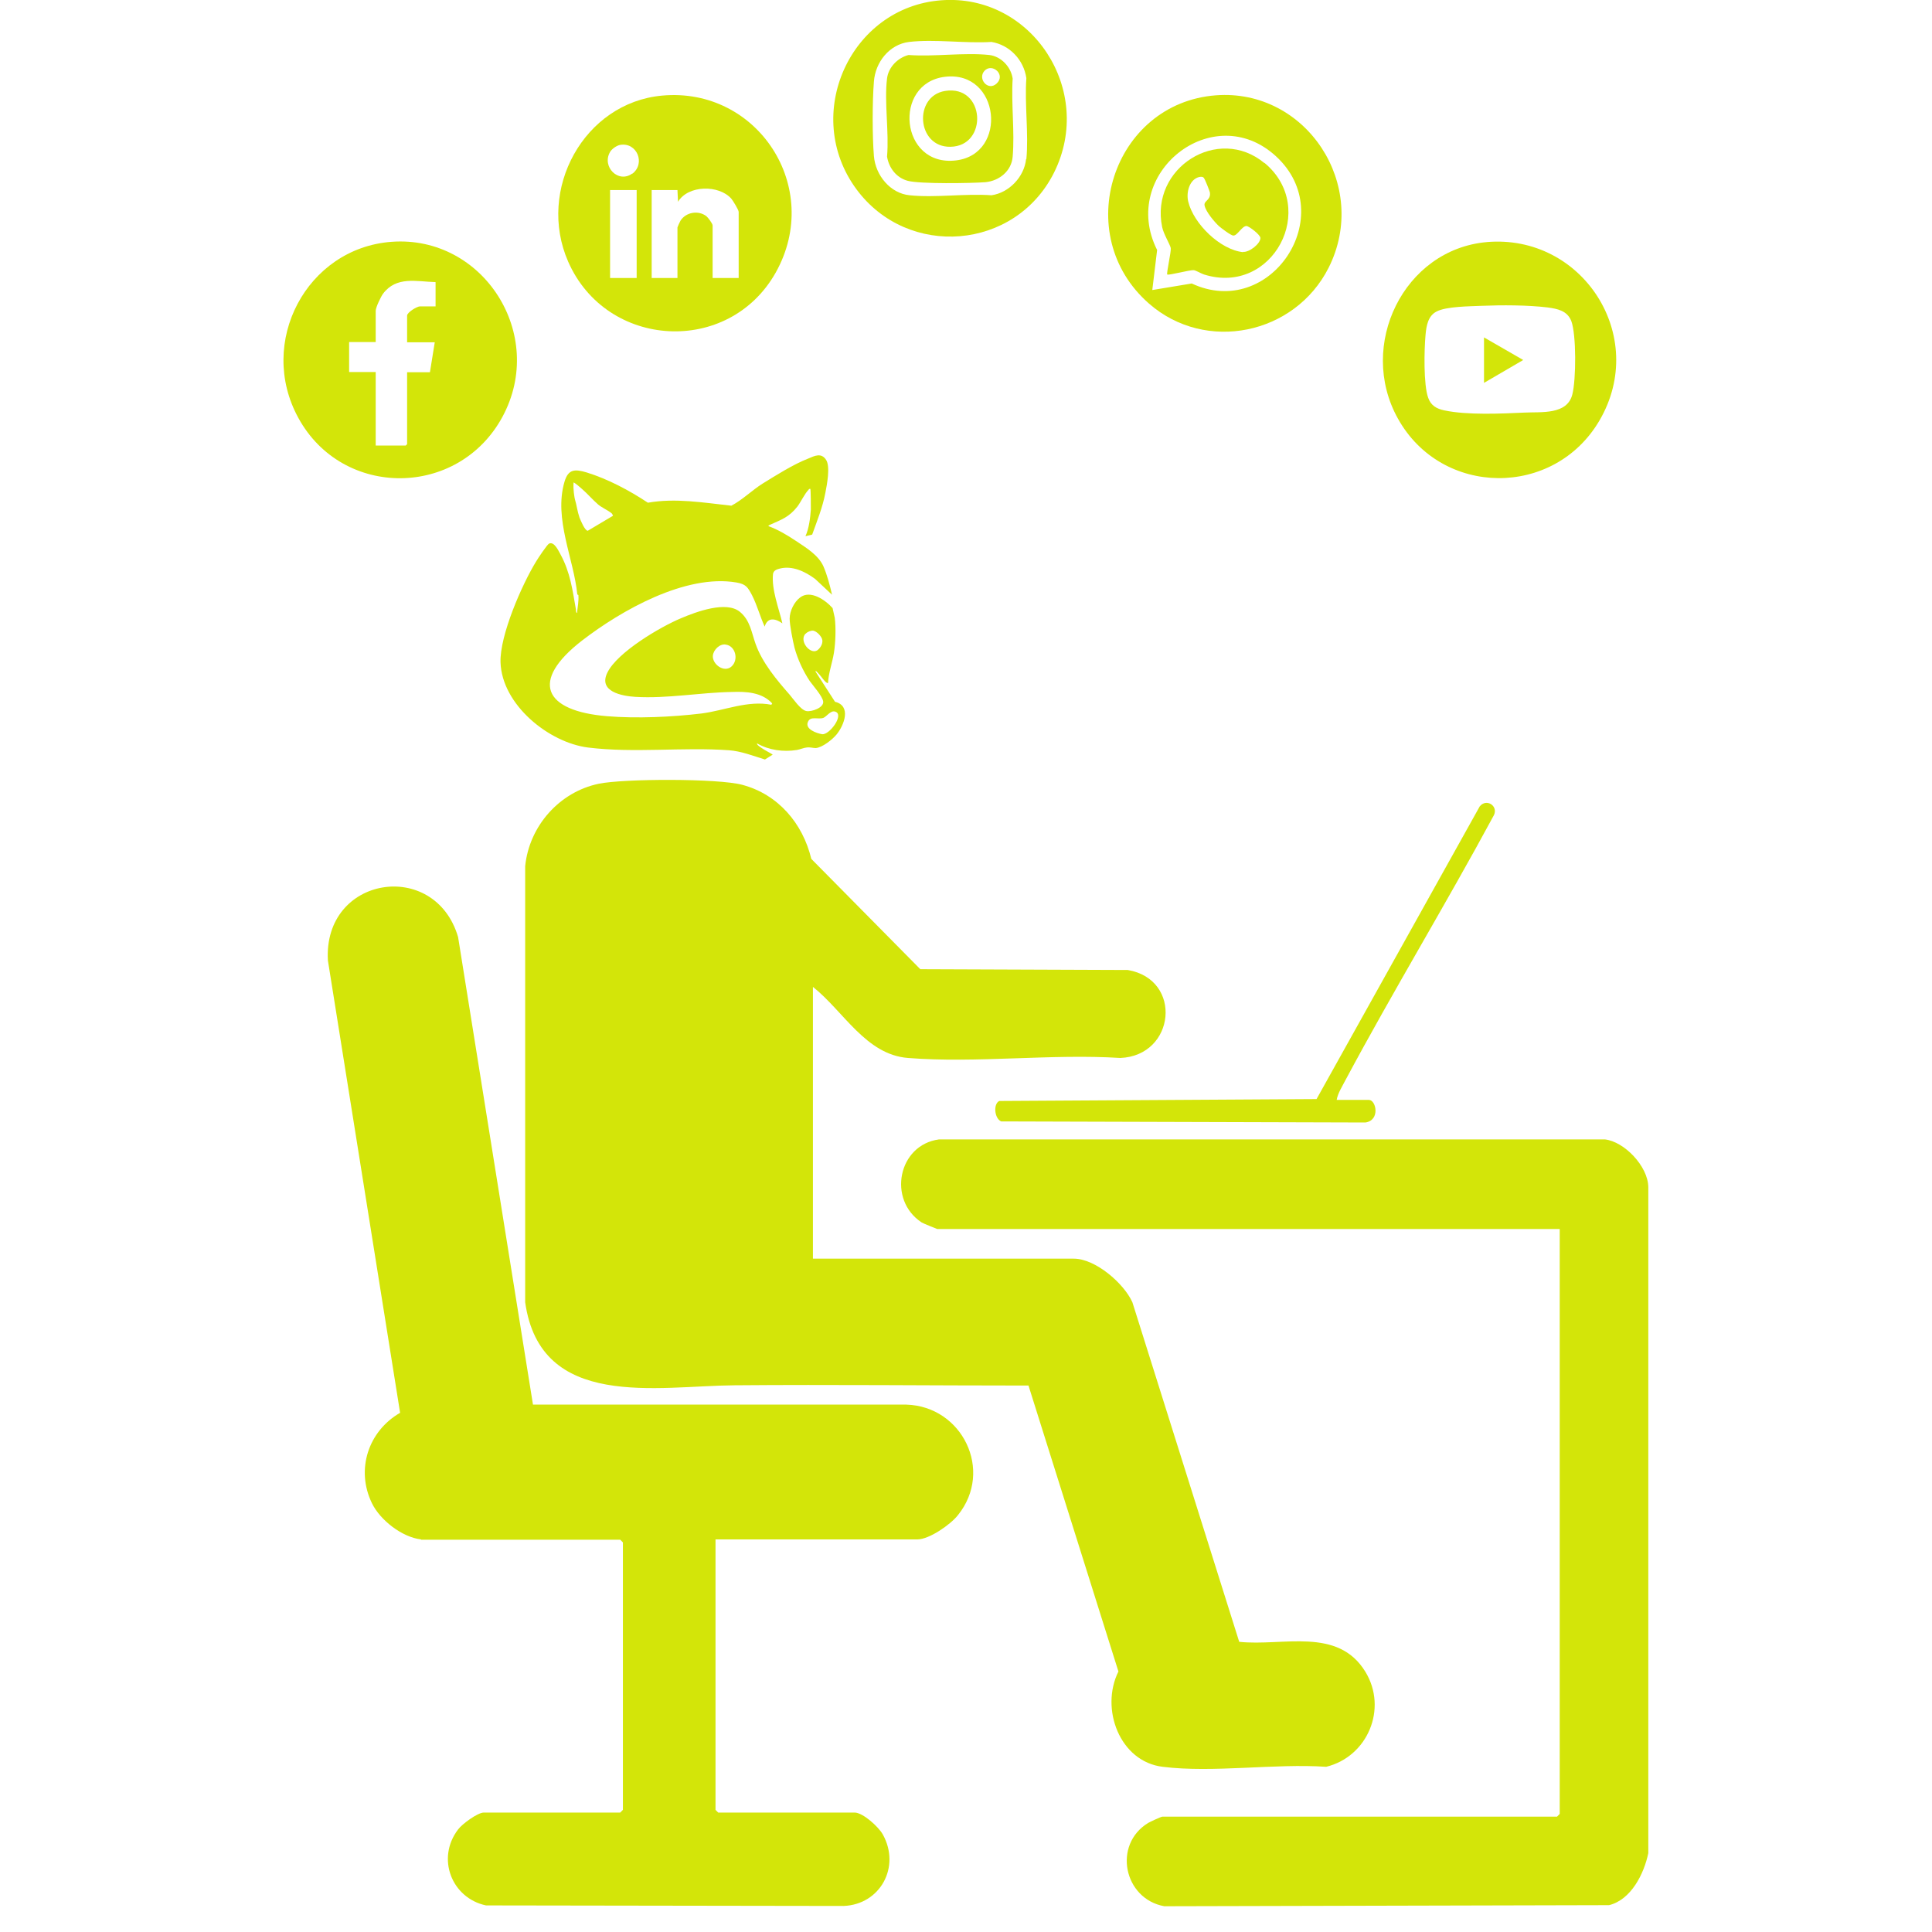 <svg width="75" height="75" viewBox="0 0 75 75" fill="none" xmlns="http://www.w3.org/2000/svg">
<g clip-path="url(#clip0_2518_6091)">
<path d="M15.2 9.387C11.907 9.631 9.968 13.288 11.584 16.227C13.303 19.367 17.794 19.335 19.503 16.185C21.233 12.992 18.763 9.123 15.2 9.387ZM16.909 11.893H16.304C16.189 11.893 15.804 12.125 15.804 12.252V13.288H16.877L16.69 14.451H15.804V17.242L15.752 17.295H14.585V14.441H13.553V13.278H14.585V12.062C14.585 11.935 14.783 11.523 14.866 11.407C15.387 10.709 16.169 10.931 16.909 10.952V11.893Z" fill="#D3E509"/>
<path d="M25.705 3.711C22.672 3.985 20.828 7.358 22.057 10.159C23.548 13.553 28.289 13.817 30.113 10.582C31.968 7.273 29.404 3.372 25.705 3.711ZM24.715 10.793H23.683V7.379H24.715V10.793ZM24.548 6.734C24.006 7.136 23.35 6.47 23.683 5.899C23.746 5.783 23.944 5.645 24.079 5.624C24.725 5.518 25.069 6.343 24.548 6.745V6.734ZM28.664 10.793H27.664V8.753C27.664 8.679 27.487 8.447 27.424 8.394C27.111 8.151 26.622 8.235 26.413 8.573C26.392 8.605 26.299 8.817 26.299 8.827V10.793H25.298V7.379H26.299L26.32 7.833C26.715 7.178 27.914 7.167 28.393 7.717C28.456 7.791 28.675 8.151 28.675 8.225V10.793H28.664Z" fill="#D3E509"/>
<path d="M57.715 9.398C54.495 9.683 52.682 13.405 54.266 16.248C55.964 19.303 60.331 19.335 62.092 16.322C64.009 13.045 61.425 9.07 57.705 9.398H57.715ZM61.039 15.307C60.841 16.111 59.83 15.984 59.195 16.016C58.278 16.058 56.965 16.121 56.069 15.931C55.766 15.868 55.547 15.741 55.443 15.445C55.256 14.937 55.287 13.563 55.339 13.003C55.37 12.654 55.433 12.263 55.766 12.094C56.142 11.893 57.059 11.893 57.507 11.872C58.299 11.84 59.299 11.84 60.081 11.935C60.466 11.988 60.841 12.062 60.998 12.464C61.196 12.992 61.185 14.737 61.039 15.307Z" fill="#D3E509"/>
<path d="M59.131 13.975L57.609 14.863V13.098L59.131 13.975Z" fill="#D3E509"/>
<path d="M47.201 3.7C43.189 4.007 41.543 9.113 44.606 11.787C46.805 13.711 50.265 12.992 51.578 10.392C53.183 7.199 50.713 3.436 47.201 3.7ZM46.263 11.005L44.732 11.259L44.919 9.705C43.429 6.745 47.087 3.816 49.535 6.068C52.026 8.362 49.317 12.432 46.263 11.005Z" fill="#D3E509"/>
<path d="M49.086 6.332C47.293 4.842 44.636 6.512 45.115 8.817C45.168 9.081 45.428 9.504 45.449 9.631C45.47 9.768 45.272 10.624 45.313 10.656C45.355 10.698 46.189 10.476 46.335 10.487C46.408 10.487 46.637 10.624 46.741 10.656C49.409 11.491 51.201 8.077 49.086 6.322V6.332ZM48.263 9.789C47.377 9.705 46.335 8.69 46.126 7.823C46.043 7.474 46.168 6.967 46.553 6.871C46.627 6.861 46.679 6.85 46.731 6.903C46.772 6.945 46.96 7.411 46.97 7.485C47.002 7.781 46.72 7.791 46.762 7.981C46.814 8.225 47.137 8.605 47.314 8.774C47.398 8.848 47.783 9.144 47.877 9.144C48.033 9.155 48.21 8.774 48.388 8.774C48.481 8.774 48.929 9.113 48.929 9.239C48.929 9.461 48.502 9.8 48.252 9.779L48.263 9.789Z" fill="#D3E509"/>
<path d="M36.54 0.011C33.008 0.275 31.111 4.451 33.247 7.347C35.248 10.053 39.406 9.715 40.917 6.702C42.511 3.51 40.052 -0.254 36.54 0.011ZM39.833 6.174C39.76 6.871 39.166 7.485 38.489 7.58C37.468 7.506 36.311 7.685 35.31 7.58C34.56 7.506 33.987 6.808 33.925 6.057C33.862 5.286 33.862 3.943 33.925 3.171C33.977 2.421 34.519 1.723 35.29 1.628C36.29 1.512 37.468 1.691 38.489 1.628C39.187 1.744 39.739 2.315 39.843 3.034C39.771 4.038 39.937 5.191 39.843 6.184L39.833 6.174Z" fill="#D3E509"/>
<path d="M39.312 3.055C39.25 2.601 38.864 2.188 38.406 2.135C37.436 2.03 36.269 2.209 35.269 2.135C34.852 2.241 34.487 2.611 34.435 3.045C34.321 3.964 34.519 5.127 34.435 6.079C34.508 6.523 34.8 6.903 35.238 7.019C35.706 7.146 37.707 7.115 38.26 7.072C38.791 7.019 39.27 6.639 39.312 6.079C39.395 5.106 39.25 4.028 39.312 3.045V3.055ZM37.113 6.227C34.935 6.491 34.644 3.224 36.686 2.981C38.822 2.727 39.145 5.983 37.113 6.227ZM38.687 3.245C38.353 3.552 37.937 3.055 38.218 2.749C38.51 2.431 39.062 2.897 38.687 3.245Z" fill="#D3E509"/>
<path d="M36.894 5.698C35.581 5.719 35.456 3.732 36.685 3.531C38.248 3.277 38.374 5.677 36.894 5.698Z" fill="#D3E509"/>
<path d="M31.558 38.332V48.861H41.687C42.52 48.861 43.625 49.813 43.959 50.553L48.106 63.735C49.804 63.915 51.93 63.143 53.004 64.898C53.879 66.336 53.087 68.196 51.482 68.587C49.481 68.45 47.095 68.831 45.136 68.587C43.469 68.387 42.698 66.336 43.417 64.887L39.926 53.787C36.122 53.787 32.319 53.745 28.515 53.777C25.514 53.798 20.981 54.76 20.387 50.553V33.628C20.543 32.063 21.721 30.742 23.242 30.425C24.211 30.224 27.879 30.213 28.817 30.467C30.203 30.837 31.162 31.957 31.495 33.342L35.726 37.624L43.781 37.655C45.928 38.025 45.626 40.985 43.49 41.07C40.811 40.901 37.894 41.281 35.247 41.07C33.611 40.943 32.746 39.252 31.558 38.311V38.332Z" fill="#D3E509"/>
<path d="M16.345 59.76C15.615 59.676 14.761 59.02 14.438 58.354C13.802 57.043 14.302 55.553 15.532 54.845L12.729 37.285C12.541 33.998 16.886 33.321 17.783 36.376L20.69 54.527H35.185C37.353 54.591 38.583 57.086 37.186 58.819C36.894 59.189 36.071 59.76 35.612 59.76H27.776V70.258L27.88 70.363H33.174C33.497 70.363 34.102 70.913 34.268 71.209C34.977 72.478 34.164 73.937 32.747 73.989L18.866 73.968C17.532 73.683 16.928 72.139 17.783 71.019C17.939 70.807 18.543 70.363 18.783 70.363H24.077L24.181 70.258V59.877L24.077 59.771H16.345V59.76Z" fill="#D3E509"/>
<path d="M60.548 47.709H36.382C36.382 47.709 35.84 47.497 35.778 47.455C34.444 46.578 34.861 44.442 36.455 44.231H62.299C63.059 44.315 63.976 45.277 63.987 46.081V71.939C63.82 72.742 63.32 73.746 62.465 73.958L45.198 74C43.625 73.715 43.187 71.611 44.573 70.765C44.646 70.723 45.073 70.522 45.125 70.522H60.444L60.548 70.416V47.719V47.709Z" fill="#D3E509"/>
<path d="M51.89 42.698H53.14C53.422 42.698 53.588 43.491 53.005 43.575L38.864 43.533C38.603 43.417 38.551 42.857 38.791 42.74L51.108 42.666L57.444 31.302C57.704 30.985 58.163 31.281 57.996 31.64C56.131 35.097 54.088 38.459 52.233 41.926C52.108 42.169 51.931 42.444 51.89 42.698Z" fill="#D3E509"/>
<path d="M22.411 23.077C22.275 21.693 21.494 20.139 21.911 18.711C22.056 18.204 22.317 18.204 22.776 18.341C23.599 18.595 24.433 19.039 25.151 19.515C26.225 19.325 27.319 19.515 28.392 19.631C28.83 19.399 29.184 19.039 29.601 18.775C30.133 18.447 30.8 18.024 31.373 17.802C31.623 17.697 31.883 17.559 32.071 17.855C32.238 18.119 32.102 18.817 32.04 19.134C31.935 19.695 31.717 20.223 31.529 20.752L31.268 20.815C31.404 20.519 31.456 20.096 31.477 19.779C31.477 19.673 31.477 19.007 31.456 18.976C31.414 18.976 31.404 18.986 31.383 19.018C31.237 19.166 31.091 19.483 30.956 19.663C30.633 20.075 30.341 20.17 29.893 20.371C29.872 20.382 29.83 20.392 29.83 20.424C30.206 20.561 30.56 20.773 30.893 20.995C31.289 21.259 31.769 21.545 31.967 21.989C32.113 22.327 32.217 22.729 32.3 23.088L31.644 22.475C31.258 22.189 30.758 21.946 30.268 22.073C30.143 22.105 30.028 22.147 30.008 22.285C29.945 22.887 30.237 23.617 30.372 24.198C30.101 24.008 29.799 23.944 29.684 24.325C29.507 23.934 29.393 23.5 29.195 23.109C29.028 22.792 28.955 22.676 28.59 22.612C26.621 22.274 24.12 23.691 22.598 24.864C20.546 26.45 21.119 27.602 23.568 27.803C24.714 27.898 26.089 27.835 27.236 27.697C28.132 27.581 29.028 27.179 29.945 27.359L29.976 27.306C29.58 26.873 28.965 26.841 28.413 26.862C27.163 26.883 25.912 27.126 24.662 27.052C24.151 27.021 23.213 26.851 23.578 26.111C23.963 25.319 25.631 24.335 26.444 23.997C27.017 23.754 28.194 23.31 28.726 23.754C29.122 24.082 29.174 24.557 29.33 24.991C29.591 25.731 30.154 26.397 30.654 26.968C30.8 27.137 31.081 27.56 31.3 27.602C31.498 27.644 31.988 27.475 31.956 27.232C31.925 27.021 31.571 26.629 31.435 26.439C31.175 26.048 30.966 25.593 30.841 25.139C30.779 24.885 30.654 24.261 30.654 24.018C30.654 23.722 30.831 23.363 31.06 23.194C31.456 22.887 32.04 23.289 32.321 23.606C32.342 23.722 32.383 23.86 32.404 23.976C32.456 24.367 32.436 24.949 32.373 25.34C32.311 25.731 32.165 26.111 32.144 26.513C32.071 26.555 31.863 26.238 31.81 26.185C31.769 26.133 31.717 26.09 31.665 26.037V26.08L32.415 27.243C33.061 27.401 32.769 28.152 32.477 28.511C32.311 28.712 31.925 29.019 31.665 29.04C31.55 29.04 31.446 28.997 31.31 29.019C31.196 29.029 31.06 29.093 30.935 29.114C30.414 29.198 29.851 29.124 29.393 28.86C29.351 28.902 29.539 29.019 29.57 29.04C29.705 29.135 29.851 29.198 29.997 29.293L29.695 29.484C29.247 29.346 28.767 29.156 28.288 29.124C26.506 28.997 24.62 29.241 22.828 29.019C21.306 28.828 19.483 27.359 19.43 25.71C19.399 24.663 20.264 22.686 20.817 21.788C20.879 21.682 21.244 21.132 21.317 21.101C21.515 21.016 21.671 21.365 21.754 21.513C22.14 22.221 22.223 22.898 22.359 23.669C22.359 23.701 22.359 23.796 22.4 23.796C22.421 23.564 22.473 23.331 22.453 23.099L22.411 23.077ZM22.275 19.113C22.286 19.177 22.296 19.293 22.317 19.377C22.39 19.621 22.411 19.843 22.494 20.086C22.536 20.191 22.703 20.604 22.817 20.604L23.797 20.022C23.797 20.022 23.776 19.959 23.745 19.927C23.588 19.8 23.38 19.716 23.224 19.589C23.015 19.409 22.807 19.166 22.598 18.986C22.567 18.955 22.286 18.711 22.265 18.733C22.255 18.923 22.265 18.986 22.275 19.103V19.113ZM31.268 24.6C31.008 24.885 31.456 25.424 31.727 25.245C31.842 25.16 31.935 25.012 31.925 24.864C31.915 24.716 31.706 24.505 31.571 24.483C31.477 24.473 31.341 24.526 31.279 24.6H31.268ZM27.673 25.445C27.642 25.794 28.121 26.133 28.403 25.868C28.684 25.604 28.549 25.075 28.174 25.023C27.944 24.98 27.694 25.223 27.673 25.456V25.445ZM31.967 27.866C31.769 27.94 31.477 27.792 31.373 28.004C31.216 28.3 31.706 28.469 31.915 28.501C32.196 28.543 32.8 27.729 32.415 27.623C32.248 27.57 32.092 27.813 31.967 27.866Z" fill="#D3E509"/>
</g>
<defs>
<clipPath id="clip0_2518_6091">
<rect width="53" height="74" fill="white" transform="translate(11)"/>
</clipPath>
</defs>
</svg>
